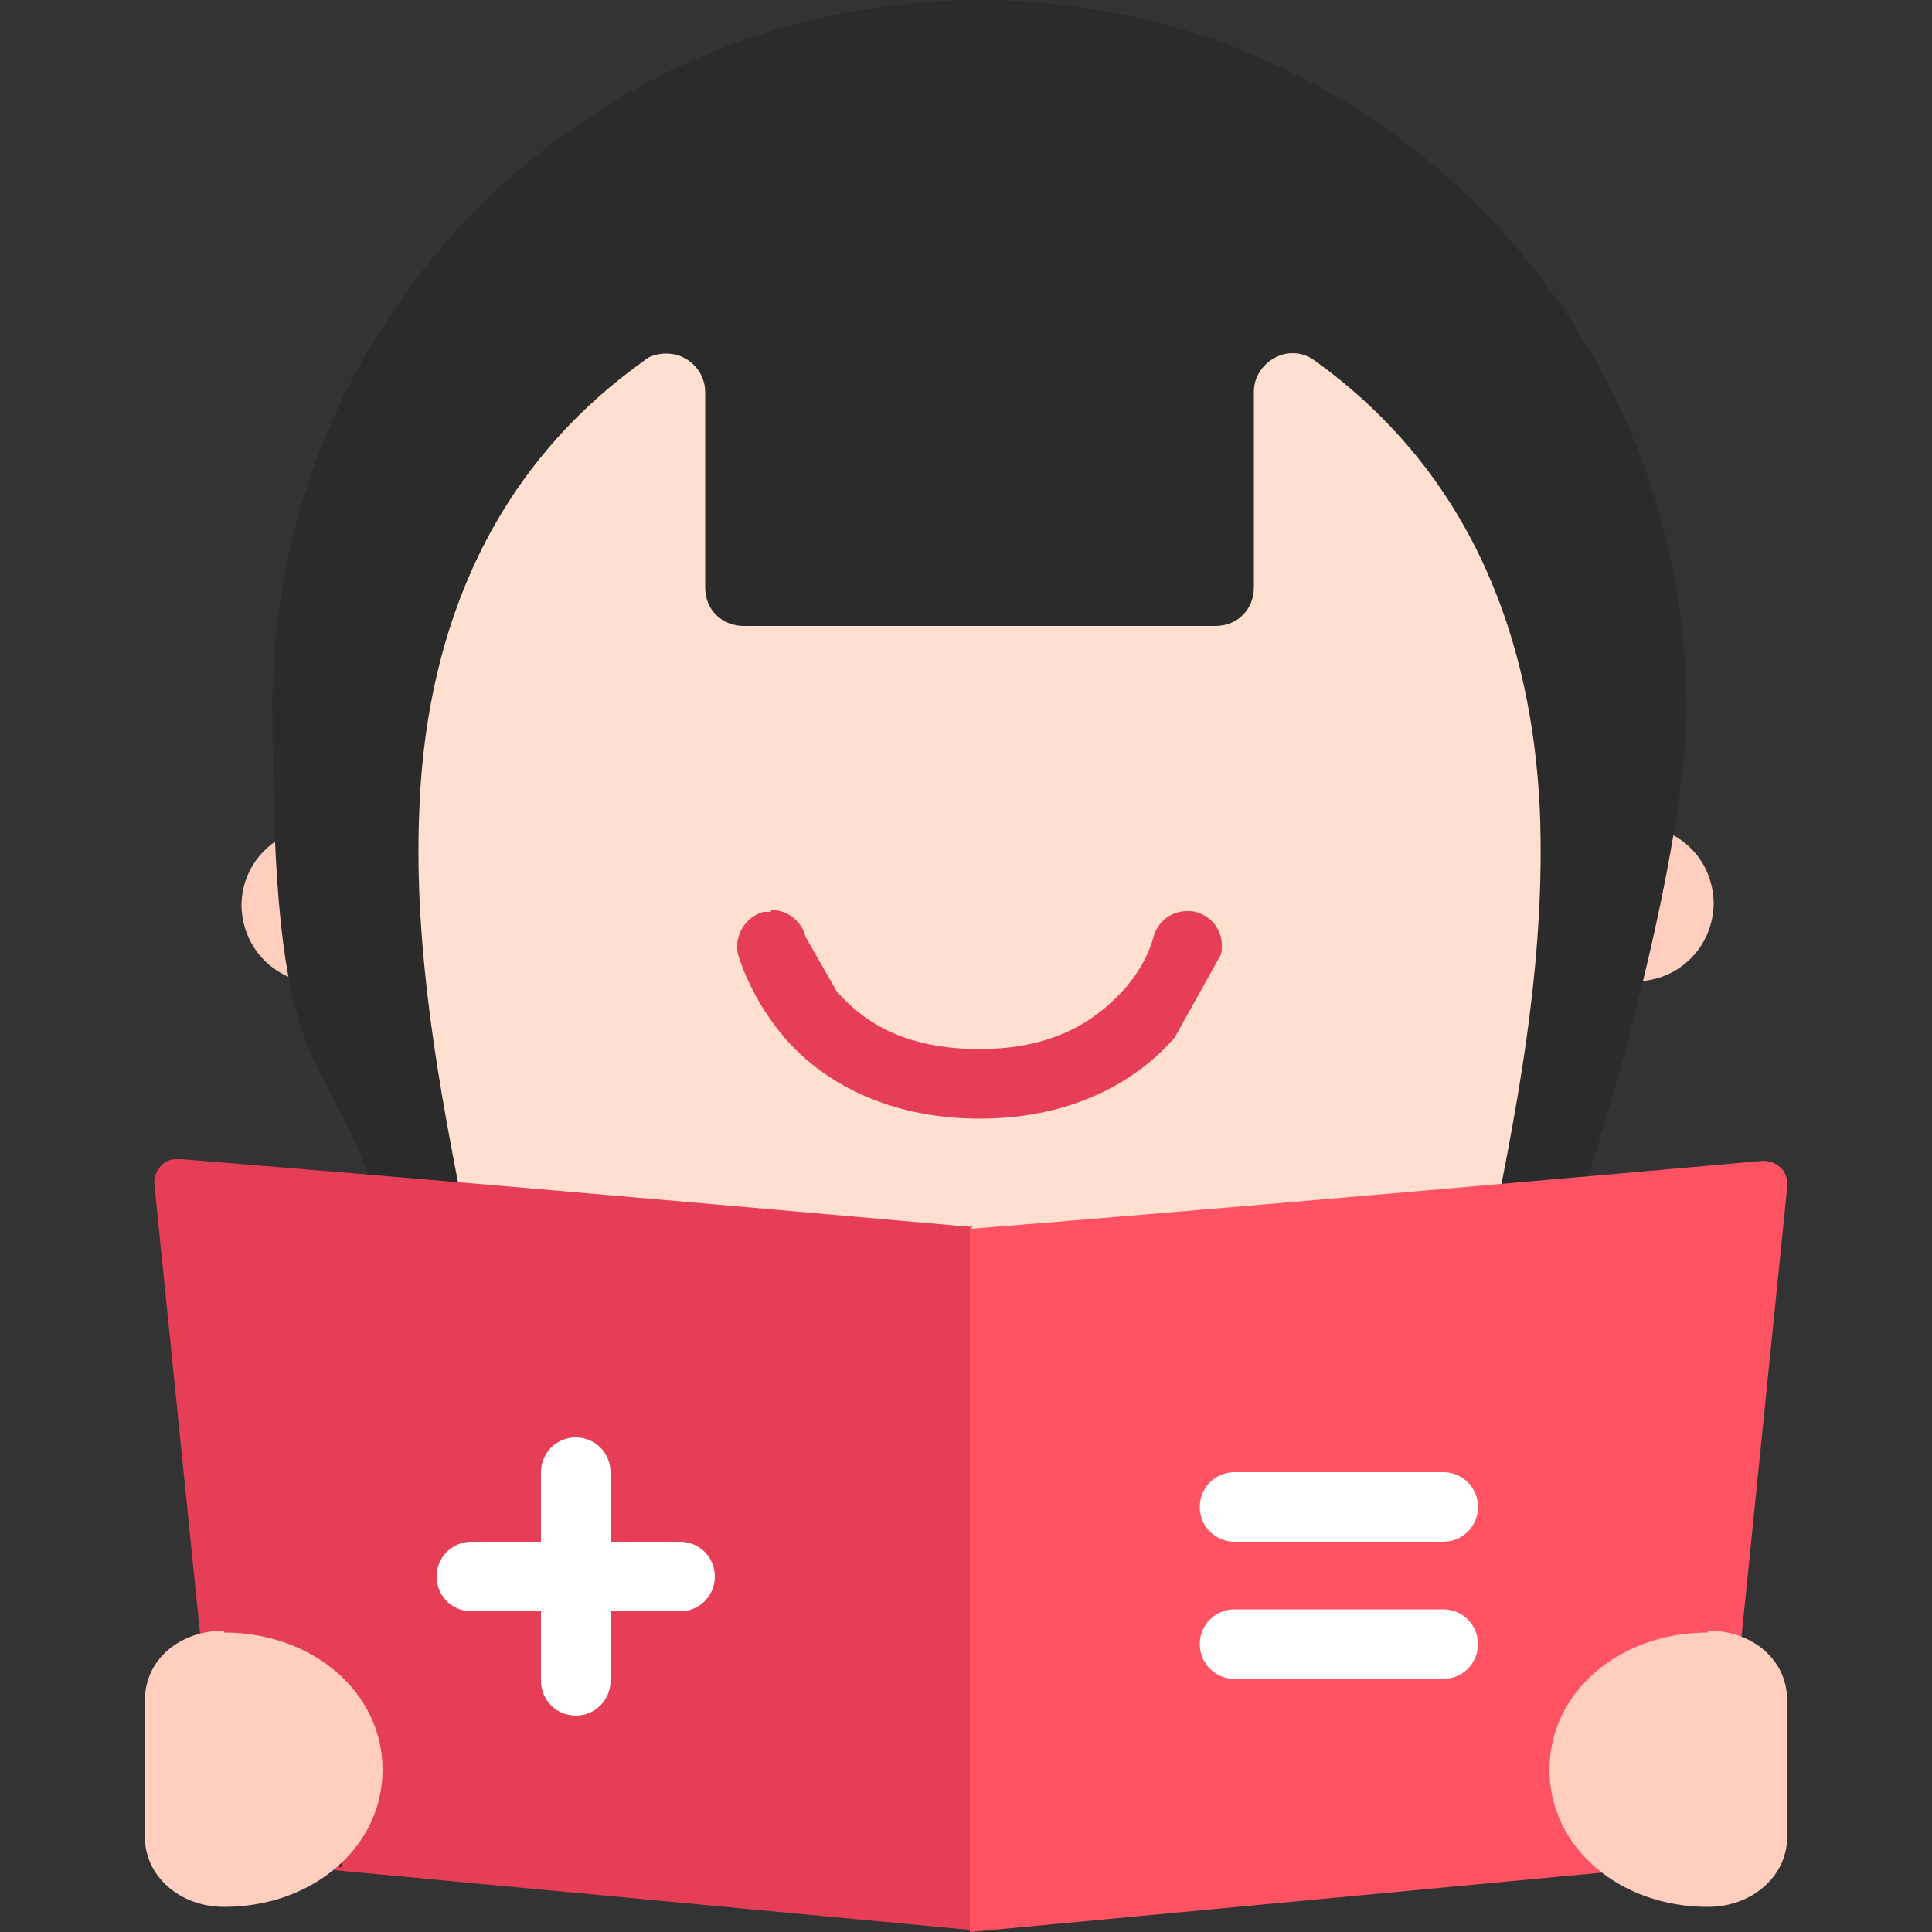 <?xml version="1.0" encoding="UTF-8"?>
<svg id="Layer_1" data-name="Layer 1" xmlns="http://www.w3.org/2000/svg" version="1.1" viewBox="0 0 100 100">
  <rect x="0" y="0" width="100" height="100" fill="#333333" stroke="none"/>
  <defs>
    <style>
      .cls-1 {
        fill: #ff5364;
      }

      .cls-1, .cls-2, .cls-3, .cls-4, .cls-5, .cls-6 {
        stroke-width: 0px;
      }

      .cls-2 {
        fill: #ffdfcf;
      }

      .cls-3 {
        fill: #2b2b2b;
      }

      .cls-4 {
        fill: #ffcebf;
      }

      .cls-5 {
        fill: #fff;
      }

      .cls-6 {
        fill: #e53e56;
      }
    </style>
  </defs>
  <g>
    <g>
      <path class="cls-2" d="M82.6,39.1c-.3-6.4-11.8-22-16.4-26.8,0,1.8-4.6,10.1-4.6,11.9,0,3.3,3.3,3.7,0,3.7l-20.6-.8c-3.3,0,0,2.6,0-.8,0-1.8-7.8-11.4-7.8-13.2-4.6,4.9-12.2,19.1-12.4,25.5-.3,7.1,1,17.6,2.2,24l25.7,1.8c1.2.1,2.5.1,3.7,0l26.2-2.3c1.2-6.4,4.3-15.9,4-23.1Z"/>
      <path class="cls-4" d="M12.5,46.8c0,2.3,1.8,4.1,4.1,4.1-.5-2.6-1-5.2-1.5-7.8-1.5.6-2.6,2-2.6,3.8Z"/>
      <path class="cls-4" d="M88.7,46.8c0-1.7-1-3.2-2.6-3.8h0c-.4,2.4-1,5.2-1.5,7.8,2.3,0,4.1-1.8,4.1-4.1Z"/>
      <path class="cls-3" d="M24,62.7c-1.2-6.1-2.6-13.4-2.3-20.7.3-8.5,3.2-17.3,11.6-23.3.3-.3.8-.4,1.2-.4,1.1,0,2,.9,2,2v10.1c0,1.2.9,2,2,2h24.4c1.2,0,2-.9,2-2v-10.1c0-.4.1-.8.4-1.2.7-.9,1.9-1.1,2.8-.4,8.3,6,11.2,14.7,11.6,23.2.3,7.4-1,14.4-2.2,20.5l4.3-.3c3-9,5.5-20,5.5-25.5C87.2,16.3,70.9,0,50.7,0S14.1,16.3,14.1,36.5s2.5,16.8,5.5,25.8l4.3.4Z"/>
    </g>
    <path class="cls-6" d="M39.9,47.2h-.4c-1,.3-1.5,1.3-1.3,2.2,0,0,0,0,0,0,0,0,.6,2.2,2.4,4.3,1.8,2.1,5.1,4.2,10.1,4.2s8.3-2.1,10.1-4.2l2.4-4.3c.2-1-.3-1.9-1.3-2.2-1-.2-1.9.3-2.2,1.3h0s-.3,1.4-1.6,2.8-3.4,3-7.4,3-6.1-1.5-7.4-3l-1.6-2.8c-.2-.8-.9-1.4-1.8-1.4h0Z"/>
  </g>
  <g>
    <path class="cls-6" d="M50.2,63.5c-13.6-1.2-27.2-2.4-40.8-3.5h0c-.1,0-.2,0-.3,0-.7,0-1.2.7-1.1,1.4l2.5,24.6c4.1.4,7.3,3.9,7.3,8s-.2,2-.5,2.8l33,3.1v-36.5"/>
    <path class="cls-1" d="M50.2,63.5v36.5l33-3.1c-.3-.9-.5-1.8-.5-2.8,0-4.2,3.2-7.6,7.3-8l2.5-24.6c0-.1,0-.2,0-.3,0-.7-.7-1.2-1.4-1.1h0c-13.6,1.2-27.2,2.4-40.8,3.5"/>
    <path class="cls-4" d="M11.6,84.4c-2.3,0-4.1,1.5-4.1,3.6v7.1c0,2,1.8,3.6,4.1,3.6,4.6,0,8.2-3.1,8.2-7.1s-3.6-7.1-8.2-7.1Z"/>
    <path class="cls-4" d="M88.4,84.4c2.3,0,4.1,1.5,4.1,3.6v7.1c0,2-1.8,3.6-4.1,3.6-4.6,0-8.2-3.1-8.2-7.1,0-4,3.6-7.1,8.2-7.1Z"/>
    <path class="cls-5" d="M29.8,74.4c-1,0-1.8.8-1.8,1.8v3.6h-3.6c-1,0-1.8.8-1.8,1.8s.8,1.8,1.8,1.8h3.6v3.6c0,1,.8,1.8,1.8,1.8s1.8-.8,1.8-1.8v-3.6h3.6c1,0,1.8-.8,1.8-1.8s-.8-1.8-1.8-1.8h-3.6v-3.6c0-1-.8-1.8-1.8-1.8"/>
    <path class="cls-5" d="M63.9,76.2c-1,0-1.8.8-1.8,1.8s.8,1.8,1.8,1.8h10.8c1,0,1.8-.8,1.8-1.8s-.8-1.8-1.8-1.8h-10.8Z"/>
    <path class="cls-5" d="M63.9,83.3c-1,0-1.8.8-1.8,1.8s.8,1.8,1.8,1.8h10.8c1,0,1.8-.8,1.8-1.8s-.8-1.8-1.8-1.8h-10.8Z"/>
  </g>
</svg>